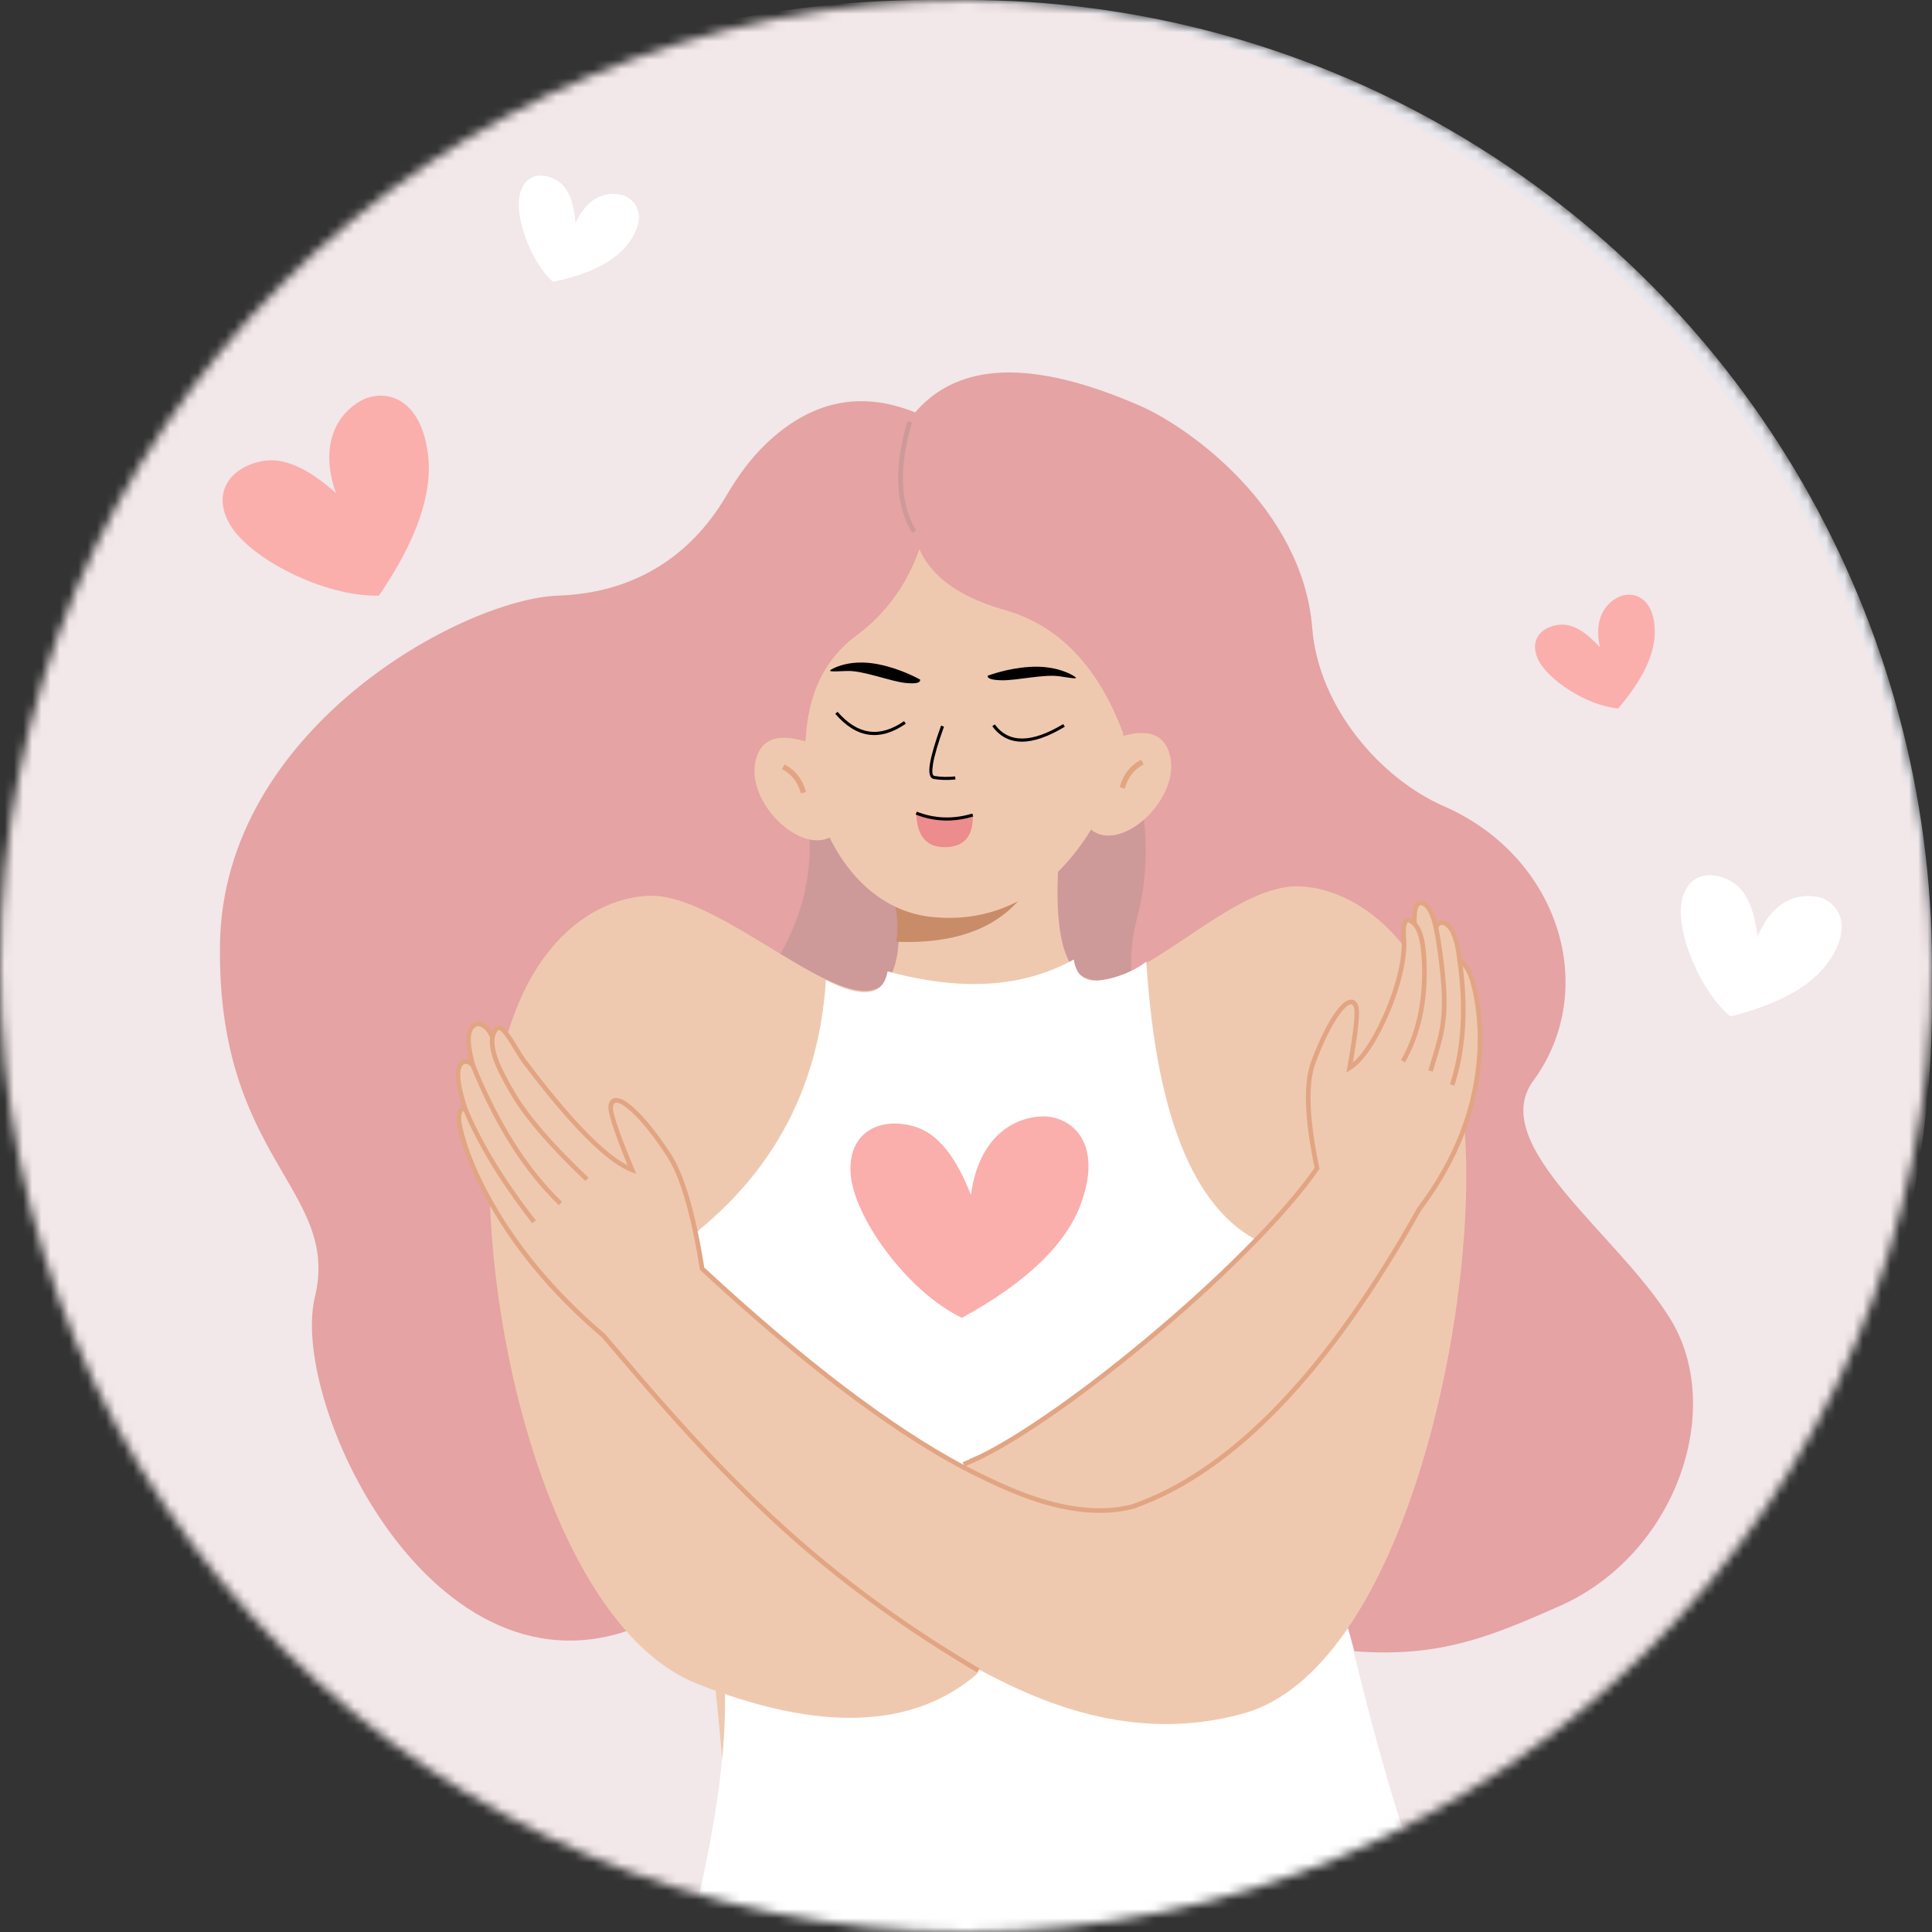 <svg xmlns="http://www.w3.org/2000/svg" xmlns:xlink="http://www.w3.org/1999/xlink" fill="none" version="1.1" width="210" height="210" viewBox="0 0 210 210"><rect x="0" y="0" width="210" height="210" fill="#333333" stroke="none"/><defs><mask id="master_svg0_1_09377" style="mask-type:alpha" maskUnits="userSpaceOnUse"><g><ellipse cx="105" cy="105" rx="105" ry="105" fill="#FFFFFF" fill-opacity="1"/></g></mask><mask id="master_svg1_60_49609" style="mask-type:alpha" maskUnits="userSpaceOnUse"><g><ellipse cx="100.966" cy="109.034" rx="109.034" ry="109.034" fill="#FFFFFF" fill-opacity="1"/></g></mask><mask id="master_svg2_60_49633" style="mask-type:alpha" maskUnits="userSpaceOnUse"><g><ellipse cx="100.966" cy="109.034" rx="109.034" ry="109.034" fill="#FFFFFF" fill-opacity="1"/></g></mask><mask id="master_svg3_60_49652" style="mask-type:alpha" maskUnits="userSpaceOnUse"><g><ellipse cx="100.966" cy="109.034" rx="109.034" ry="109.034" fill="#FFFFFF" fill-opacity="1"/></g></mask><mask id="master_svg4_60_49661" style="mask-type:alpha" maskUnits="userSpaceOnUse"><g><ellipse cx="100.966" cy="109.034" rx="109.034" ry="109.034" fill="#FFFFFF" fill-opacity="1"/></g></mask><mask id="master_svg5_60_49603" style="mask-type:alpha" maskUnits="userSpaceOnUse"><g><ellipse cx="100.966" cy="109.034" rx="109.034" ry="109.034" fill="#FFFFFF" fill-opacity="1"/></g></mask><mask id="master_svg6_60_49623" style="mask-type:alpha" maskUnits="userSpaceOnUse"><g><ellipse cx="100.966" cy="109.034" rx="109.034" ry="109.034" fill="#FFFFFF" fill-opacity="1"/></g></mask><mask id="master_svg7_60_49597" style="mask-type:alpha" maskUnits="userSpaceOnUse"><g><ellipse cx="100.966" cy="109.034" rx="109.034" ry="109.034" fill="#FFFFFF" fill-opacity="1"/></g></mask><mask id="master_svg8_60_49646" style="mask-type:alpha" maskUnits="userSpaceOnUse"><g><ellipse cx="100.966" cy="109.034" rx="109.034" ry="109.034" fill="#FFFFFF" fill-opacity="1"/></g></mask><mask id="master_svg9_60_49591" style="mask-type:alpha" maskUnits="userSpaceOnUse"><g><ellipse cx="100.966" cy="109.034" rx="109.034" ry="109.034" fill="#FFFFFF" fill-opacity="1"/></g></mask><mask id="master_svga_60_49615" style="mask-type:alpha" maskUnits="userSpaceOnUse"><g><ellipse cx="100.966" cy="109.034" rx="109.034" ry="109.034" fill="#FFFFFF" fill-opacity="1"/></g></mask><mask id="master_svgb_60_49626" style="mask-type:alpha" maskUnits="userSpaceOnUse"><g><ellipse cx="100.966" cy="109.034" rx="109.034" ry="109.034" fill="#FFFFFF" fill-opacity="1"/></g></mask><mask id="master_svgc_60_49668" style="mask-type:alpha" maskUnits="userSpaceOnUse"><g><ellipse cx="100.966" cy="109.034" rx="109.034" ry="109.034" fill="#FFFFFF" fill-opacity="1"/></g></mask><mask id="master_svgd_60_49696" style="mask-type:alpha" maskUnits="userSpaceOnUse"><g><ellipse cx="100.966" cy="109.034" rx="109.034" ry="109.034" fill="#FFFFFF" fill-opacity="1"/></g></mask><mask id="master_svge_60_49642" style="mask-type:alpha" maskUnits="userSpaceOnUse"><g><ellipse cx="100.966" cy="109.034" rx="109.034" ry="109.034" fill="#FFFFFF" fill-opacity="1"/></g></mask><mask id="master_svgf_60_49657" style="mask-type:alpha" maskUnits="userSpaceOnUse"><g><ellipse cx="100.966" cy="109.034" rx="109.034" ry="109.034" fill="#FFFFFF" fill-opacity="1"/></g></mask><mask id="master_svgg_60_49611" style="mask-type:alpha" maskUnits="userSpaceOnUse"><g><ellipse cx="100.966" cy="109.034" rx="109.034" ry="109.034" fill="#FFFFFF" fill-opacity="1"/></g></mask><mask id="master_svgh_60_49636" style="mask-type:alpha" maskUnits="userSpaceOnUse"><g><ellipse cx="100.966" cy="109.034" rx="109.034" ry="109.034" fill="#FFFFFF" fill-opacity="1"/></g></mask><mask id="master_svgi_60_49654" style="mask-type:alpha" maskUnits="userSpaceOnUse"><g><ellipse cx="100.966" cy="109.034" rx="109.034" ry="109.034" fill="#FFFFFF" fill-opacity="1"/></g></mask><mask id="master_svgj_60_49664" style="mask-type:alpha" maskUnits="userSpaceOnUse"><g><ellipse cx="100.966" cy="109.034" rx="109.034" ry="109.034" fill="#FFFFFF" fill-opacity="1"/></g></mask><mask id="master_svgk_60_49605" style="mask-type:alpha" maskUnits="userSpaceOnUse"><g><ellipse cx="100.966" cy="109.034" rx="109.034" ry="109.034" fill="#FFFFFF" fill-opacity="1"/></g></mask><mask id="master_svgl_60_49620" style="mask-type:alpha" maskUnits="userSpaceOnUse"><g><ellipse cx="100.966" cy="109.034" rx="109.034" ry="109.034" fill="#FFFFFF" fill-opacity="1"/></g></mask><mask id="master_svgm_60_49599" style="mask-type:alpha" maskUnits="userSpaceOnUse"><g><ellipse cx="100.966" cy="109.034" rx="109.034" ry="109.034" fill="#FFFFFF" fill-opacity="1"/></g></mask><mask id="master_svgn_60_49649" style="mask-type:alpha" maskUnits="userSpaceOnUse"><g><ellipse cx="100.966" cy="109.034" rx="109.034" ry="109.034" fill="#FFFFFF" fill-opacity="1"/></g></mask><mask id="master_svgo_60_49594" style="mask-type:alpha" maskUnits="userSpaceOnUse"><g><ellipse cx="100.966" cy="109.034" rx="109.034" ry="109.034" fill="#FFFFFF" fill-opacity="1"/></g></mask><mask id="master_svgp_60_49618" style="mask-type:alpha" maskUnits="userSpaceOnUse"><g><ellipse cx="100.966" cy="109.034" rx="109.034" ry="109.034" fill="#FFFFFF" fill-opacity="1"/></g></mask><mask id="master_svgq_60_49630" style="mask-type:alpha" maskUnits="userSpaceOnUse"><g><ellipse cx="100.966" cy="109.034" rx="109.034" ry="109.034" fill="#FFFFFF" fill-opacity="1"/></g></mask><mask id="master_svgr_60_49680" style="mask-type:alpha" maskUnits="userSpaceOnUse"><g><ellipse cx="100.966" cy="109.034" rx="109.034" ry="109.034" fill="#FFFFFF" fill-opacity="1"/></g></mask><mask id="master_svgs_60_49683" style="mask-type:alpha" maskUnits="userSpaceOnUse"><g><ellipse cx="100.966" cy="109.034" rx="109.034" ry="109.034" fill="#FFFFFF" fill-opacity="1"/></g></mask><mask id="master_svgt_60_49690" style="mask-type:alpha" maskUnits="userSpaceOnUse"><g><ellipse cx="100.966" cy="109.034" rx="109.034" ry="109.034" fill="#FFFFFF" fill-opacity="1"/></g></mask><mask id="master_svgu_60_49671" style="mask-type:alpha" maskUnits="userSpaceOnUse"><g><ellipse cx="100.966" cy="109.034" rx="109.034" ry="109.034" fill="#FFFFFF" fill-opacity="1"/></g></mask><mask id="master_svgv_60_49675" style="mask-type:alpha" maskUnits="userSpaceOnUse"><g><ellipse cx="100.966" cy="109.034" rx="109.034" ry="109.034" fill="#FFFFFF" fill-opacity="1"/></g></mask><mask id="master_svgw_60_49677" style="mask-type:alpha" maskUnits="userSpaceOnUse"><g><ellipse cx="100.966" cy="109.034" rx="109.034" ry="109.034" fill="#FFFFFF" fill-opacity="1"/></g></mask><mask id="master_svgx_60_49687" style="mask-type:alpha" maskUnits="userSpaceOnUse"><g><ellipse cx="100.966" cy="109.034" rx="109.034" ry="109.034" fill="#FFFFFF" fill-opacity="1"/></g></mask><mask id="master_svgy_60_49693" style="mask-type:alpha" maskUnits="userSpaceOnUse"><g><ellipse cx="100.966" cy="109.034" rx="109.034" ry="109.034" fill="#FFFFFF" fill-opacity="1"/></g></mask><mask id="master_svgz_60_49588" style="mask-type:alpha" maskUnits="userSpaceOnUse"><g><ellipse cx="100.966" cy="109.034" rx="109.034" ry="109.034" fill="#FFFFFF" fill-opacity="1"/></g></mask><mask id="master_svg10_60_49581" style="mask-type:alpha" maskUnits="userSpaceOnUse"><g><ellipse cx="100.966" cy="109.034" rx="109.034" ry="109.034" fill="#FFFFFF" fill-opacity="1"/></g></mask><mask id="master_svg11_60_49570" style="mask-type:alpha" maskUnits="userSpaceOnUse"><g><ellipse cx="100.966" cy="109.034" rx="109.034" ry="109.034" fill="#FFFFFF" fill-opacity="1"/></g></mask><mask id="master_svg12_60_49578" style="mask-type:alpha" maskUnits="userSpaceOnUse"><g><ellipse cx="100.966" cy="109.034" rx="109.034" ry="109.034" fill="#FFFFFF" fill-opacity="1"/></g></mask><mask id="master_svg13_60_49638" style="mask-type:alpha" maskUnits="userSpaceOnUse"><g><ellipse cx="100.966" cy="109.034" rx="109.034" ry="109.034" fill="#FFFFFF" fill-opacity="1"/></g></mask><mask id="master_svg14_60_49576" style="mask-type:alpha" maskUnits="userSpaceOnUse"><g><ellipse cx="100.966" cy="109.034" rx="109.034" ry="109.034" fill="#FFFFFF" fill-opacity="1"/></g></mask></defs><g mask="url(#master_svg0_1_09377)"><g><ellipse cx="105" cy="105" rx="105" ry="105" fill="#E9E8EE" fill-opacity="1"/></g><g><g><g><ellipse cx="100.966" cy="109.034" rx="109.034" ry="109.034" fill="#F2E7E9" fill-opacity="1"/></g><g mask="url(#master_svg1_60_49609)"><g><path d="M76.708,174.521Q82.494,220.254,75.467,228.063Q141.735,257.413,153.451,230.08Q141.526,192.487,142.307,172.182L76.708,174.521Z" fill="#EFC9AF" fill-opacity="1"/></g></g><g mask="url(#master_svg2_60_49633)"><g><path d="M145.264,171.436C145.535,172.243,154.334,214.989,162.679,217.68Q74.114,227.103,72.765,218.487Q80.318,192.11,78.434,179.454L145.264,171.436Z" fill="#FFFFFF" fill-opacity="1"/></g></g><g mask="url(#master_svg3_60_49652)"><g><path d="M94.812,56.871C96.799,43.384,104.056,35.422,123.958,44.129C129.259,46.448,141.602,55.263,142.634,68.275C143.318,76.896,150.08,84.633,156.918,87.621C169.573,93.151,173.899,107.599,166.662,117.476C161.55,124.452,175.927,134.176,181.58,143.404C187.55,153.148,182.224,168.965,169.476,174.593C161.852,177.958,156.443,180.18,147.225,179.485Q145.412,172.468,144.166,172.708C120.311,177.299,112.099,174.577,111.926,174.971C95.175,175.844,79.604,175.292,71.729,161.667Q111.532,103.886,104.24,101.537C98.499,99.688,91.896,68.495,94.812,56.871Z" fill="#E5A3A3" fill-opacity="1"/></g></g><g mask="url(#master_svg4_60_49661)"><g><path d="M100.706,45.376Q91.11,40.754,83.286,48.22C81.508,49.916,80.135,51.872,78.95,53.884C74.931,60.717,68.644,64.471,60.677,64.741C50.366,65.099,24.269,79.148,23.912,102.61C23.554,126.071,37.067,129.273,34.223,141.004C31.378,152.734,47.833,187.477,71.146,176.048Q94.46,164.618,109.546,108.85L100.706,45.376Z" fill="#E5A3A3" fill-opacity="1"/></g></g><g mask="url(#master_svg5_60_49603)"><g><path d="M122.768,82.09Q125.837,91.303,123.575,99.867Q121.66,107.119,125.546,115.326Q101.737,123.007,93.653,122.358C85.563,121.705,72.214,118.533,78.919,111.44C84.797,105.224,89.92,97.339,87.33,86.16Q85.088,76.472,122.768,82.09Z" fill="#CE9999" fill-opacity="1"/></g></g><g mask="url(#master_svg6_60_49623)"><g><path d="" fill-rule="evenodd" fill="#000000" fill-opacity="1"/></g></g><g mask="url(#master_svg7_60_49597)"><g><path d="M110.6,117.207Q108.172,117.491,104.621,119.822L104.941,120.309Q108.376,118.053,110.667,117.786Q113.015,117.506,126.194,117.072L126.175,116.491Q112.971,116.925,110.6,117.207Z" fill-rule="evenodd" fill="#E2A583" fill-opacity="1"/></g></g><g mask="url(#master_svg8_60_49646)"><g><path d="M91.679,118.65Q89.162,118.228,85.114,118.089L85.094,118.671Q89.104,118.808,91.582,119.224Q93.888,119.61,94.253,121.193L94.82,121.062Q94.368,119.1,91.679,118.65Z" fill-rule="evenodd" fill="#E2A583" fill-opacity="1"/></g></g><g mask="url(#master_svg9_60_49591)"><g><path d="M159.283,124.105C158.185,103.835,148.323,96.711,141.383,96.343C134.442,95.976,125.873,105.791,119.847,106.522Q113.82,107.252,115.209,91.773L97.233,95.7Q99.143,108.401,93.387,107.671C87.632,106.94,77.03,96.997,70.406,97.365C63.777,97.732,54.344,103.835,53.297,124.11C52.251,144.38,60.207,176.865,75.814,183.034Q95.788,190.93,106.236,181.921L106.185,181.349C112.595,184.801,122.957,189.633,135.168,186.247C152.041,181.548,160.381,144.38,159.283,124.105Z" fill="#EFC9AF" fill-opacity="1"/></g></g><g mask="url(#master_svga_60_49615)"><g><path d="M97.269,98.167Q99.107,99.173,102.718,99.397C105.414,99.566,107.82,99.316,110.797,97.799Q106.522,102.722,97.427,102.37Q97.723,100.434,97.269,98.167Z" fill="#C98C69" fill-opacity="1"/></g></g><g mask="url(#master_svgb_60_49626)"><g><path d="M101.308,99.673C91.069,98.631,85.568,85.287,88.076,72.58C88.98,68.005,96.625,57.096,103.79,59.011C112.6,61.366,122.814,67.662,122.058,79.638C122.691,83.019,116.782,101.246,101.308,99.673Z" fill="#EFC9AF" fill-opacity="1"/></g></g><g><g mask="url(#master_svgc_60_49668)"><g><path d="M107.365,73.444Q107.253,73.908,108.887,73.944C110.521,73.975,113.473,73.26,115.148,73.51C116.823,73.76,117.38,73.867,116.619,73.423C115.863,72.979,114.244,72.33,111.859,72.494C109.474,72.652,107.631,73.362,107.365,73.444Z" fill="#000000" fill-opacity="1"/></g></g></g><g mask="url(#master_svgd_60_49696)"><g><path d="M107.858,78.935Q110.298,82.271,115.74,78.99L115.567,78.704Q110.387,81.827,108.128,78.738L107.858,78.935Z" fill-rule="evenodd" fill="#000000" fill-opacity="1"/></g></g><g><g mask="url(#master_svge_60_49642)"><g><path d="M100.016,73.867Q100.093,74.409,98.428,74.235C96.758,74.062,93.811,72.866,92.08,72.933C90.354,72.999,89.782,73.05,90.589,72.647C91.396,72.249,93.091,71.723,95.512,72.213C97.927,72.698,99.751,73.735,100.016,73.867Z" fill="#000000" fill-opacity="1"/></g></g></g><g mask="url(#master_svgf_60_49657)"><g><path d="M98.266,78.388Q94.294,81.141,91.042,77.369L90.789,77.587Q94.237,81.588,98.457,78.662L98.266,78.388Z" fill-rule="evenodd" fill="#000000" fill-opacity="1"/></g></g><g mask="url(#master_svgg_60_49611)"><g><path d="M99.592,88.382C102.136,89.071,103.642,89.02,105.736,88.591Q105.843,92.023,102.769,92.084Q99.694,92.15,99.592,88.382Z" fill="#ED8C8C" fill-opacity="1"/></g></g><g mask="url(#master_svgh_60_49636)"><g><path d="M101.499,84.67Q102.537,84.852,103.852,84.727L103.82,84.396Q102.551,84.516,101.557,84.341Q101.211,84.279,101.414,83.046Q101.641,81.667,102.604,78.985L102.29,78.872Q101.317,81.583,101.085,82.992Q100.829,84.548,101.499,84.67Z" fill-rule="evenodd" fill="#000000" fill-opacity="1"/></g></g><g mask="url(#master_svgi_60_49654)"><g><path d="M121.246,80.256Q126.266,78.489,127.165,82.095C128.34,86.834,121.879,92.804,118.611,90.189L121.246,80.256Z" fill="#EFC9AF" fill-opacity="1"/></g></g><g mask="url(#master_svgj_60_49664)"><g><path d="M99.531,88.537Q102.552,89.723,105.784,88.751L105.688,88.431Q102.567,89.369,99.653,88.226L99.531,88.537Z" fill-rule="evenodd" fill="#000000" fill-opacity="1"/></g></g><g mask="url(#master_svgk_60_49605)"><g><path d="M122.262,85.72Q122.75,83.911,124.309,83.082L124.035,82.568Q122.254,83.516,121.7,85.568L122.262,85.72Z" fill-rule="evenodd" fill="#E2A583" fill-opacity="1"/></g></g><g mask="url(#master_svgl_60_49620)"><g><path d="M88.066,80.772Q83.046,79.005,82.147,82.611C80.972,87.35,87.433,93.32,90.701,90.705L88.066,80.772Z" fill="#EFC9AF" fill-opacity="1"/></g></g><g mask="url(#master_svgm_60_49599)"><g><path d="M87.611,86.084Q87.058,84.032,85.276,83.084L85.003,83.598Q86.561,84.427,87.049,86.236L87.611,86.084Z" fill-rule="evenodd" fill="#E2A583" fill-opacity="1"/></g></g><g mask="url(#master_svgn_60_49649)"><g><path d="M99.347,57.77Q100.471,63.827,109.224,66.309Q117.977,68.786,122.058,79.638Q128.059,76.712,123.927,69.613C119.796,62.515,111.573,53.148,99.347,57.77Z" fill="#E5A3A3" fill-opacity="1"/></g></g><g mask="url(#master_svgo_60_49594)"><g><path d="M100.19,58.95Q98.167,65.318,93.045,69.118Q87.923,72.918,87.576,80.445Q73.051,74.077,82.469,66.478Q91.886,58.873,100.19,58.95Z" fill="#E5A3A3" fill-opacity="1"/></g></g><g mask="url(#master_svgp_60_49618)"><g><path d="M96.477,105.582Q108.478,108.876,116.716,104.29Q117.104,106.996,119.852,106.527Q122.599,106.057,124.601,104.525Q126.251,130.647,137.777,135.35Q130.954,170.41,107.304,168.178Q83.653,165.941,73.536,146.295L73.184,135.825Q88.597,124.999,89.772,106.527Q95.772,109.586,96.477,105.582Z" fill="#FFFFFF" fill-opacity="1"/></g></g><g mask="url(#master_svgq_60_49630)"><g><path d="M159.849,106.041Q159.497,105.112,158.639,104.264C158.057,99.438,156.152,99.944,156.08,100.945C155.83,99.913,155.355,98.442,154.64,98.187C153.802,97.886,153.711,99.219,153.736,100.322L153.746,100.408C153.603,100.26,153.445,100.138,153.256,100.051Q152.372,99.658,152.618,102.395C152.669,104.954,151.601,108.477,150.074,111.562Q148.349,115.04,146.694,116.072Q147.756,110.137,147.378,109.33C146.668,107.809,144.605,110.587,142.777,115.408Q141.459,118.88,143.165,126.995C135.913,137.47,114.591,155.36,105.378,158.551L104.919,159.604C104.796,159.542,104.679,159.481,104.566,159.425C95.976,154.813,86.447,147.291,76.309,137.909Q74.885,128.9,72.678,125.535C69.614,120.862,66.78,118.405,66.387,120.188Q66.177,121.133,68.695,127.164Q64.717,125.632,56.939,115.311C55.989,114.044,54.63,110.954,53.895,111.899C53.645,112.226,53.522,112.619,53.497,113.064L53.4,112.905L53.512,112.737C53.047,111.639,52.077,110.903,51.382,111.572C50.56,112.369,51.219,115.111,51.382,115.735L51.316,115.632C51.347,115.709,51.377,115.78,51.408,115.857C50.826,115.05,48.63,114.693,50.586,120.622Q50.044,120.254,49.886,121.322C49.671,122.782,52.516,134.074,65.595,145.217C67.776,147.658,76.228,158.306,86.488,167.33Q95.353,175.124,103.198,179.163C107.385,178.116,126.608,170.333,130.75,159.404C136.848,155.007,145.77,146.627,154.257,131.449C163.822,118.768,160.329,107.313,159.849,106.041Z" fill="#EFC9AF" fill-opacity="1"/></g></g><g><g mask="url(#master_svgr_60_49680)"><g><path d="M113.495,153.884Q108.005,157.628,104.643,158.933L104.827,159.406Q108.243,158.08,113.781,154.303Q119.027,150.724,124.874,145.85Q130.776,140.93,135.582,136.109Q140.728,130.948,143.368,127.134L143.43,127.045L143.408,126.938Q141.717,118.896,143.009,115.492Q144.374,111.895,145.694,110.142Q146.289,109.353,146.702,109.197Q146.982,109.091,147.144,109.437Q147.488,110.172,146.44,116.027L146.339,116.588L146.823,116.286Q148.538,115.217,150.297,111.675Q151.49,109.263,152.177,106.851Q152.904,104.294,152.866,102.39L152.866,102.381L152.865,102.373Q152.747,101.049,152.894,100.507Q152.949,100.307,153.018,100.263Q153.053,100.24,153.148,100.282Q154.382,100.837,154.546,104.434Q154.834,110.714,152.285,115.227L152.726,115.476Q155.346,110.837,155.052,104.411Q154.98,102.839,154.742,101.893Q154.33,100.258,153.354,99.82Q153.008,99.665,152.743,99.837Q152.511,99.987,152.406,100.374Q152.235,101.002,152.36,102.409Q152.395,104.234,151.69,106.712Q151.016,109.08,149.843,111.449Q148.41,114.337,147.048,115.493Q147.993,110.056,147.603,109.223Q147.242,108.451,146.522,108.723Q145.972,108.931,145.29,109.837Q143.927,111.648,142.535,115.313Q141.2,118.832,142.89,126.935Q140.277,130.683,135.224,135.751Q130.434,140.556,124.549,145.461Q118.722,150.32,113.495,153.884Z" fill-rule="evenodd" fill="#E2A583" fill-opacity="1"/></g></g><g mask="url(#master_svgs_60_49683)"><g><path d="M153.621,98.653Q153.458,99.222,153.483,100.322L153.99,100.311Q153.966,99.288,154.108,98.792Q154.186,98.522,154.3,98.432Q154.389,98.361,154.555,98.42Q155.537,98.773,156.045,102.005Q156.89,107.248,156.69,110.146Q156.603,111.411,156.304,112.686Q156.117,113.482,155.613,115.137Q155.375,115.917,155.25,116.342L155.736,116.485Q155.861,116.062,156.097,115.285Q156.606,113.614,156.797,112.802Q157.105,111.487,157.196,110.181Q157.4,107.224,156.545,101.927Q155.991,98.398,154.726,97.944Q154.296,97.789,153.985,98.035Q153.744,98.226,153.621,98.653Z" fill-rule="evenodd" fill="#E2A583" fill-opacity="1"/></g></g><g mask="url(#master_svgt_60_49690)"><g><path d="M158.083,118.009Q160.017,112.07,158.89,104.228L158.389,104.3Q159.499,112.025,157.602,117.852L158.083,118.009Z" fill-rule="evenodd" fill="#E2A583" fill-opacity="1"/></g></g><g mask="url(#master_svgu_60_49671)"><g><path d="M52.406,111.687Q52.947,112.019,53.284,112.815L53.75,112.618Q53.35,111.672,52.671,111.256Q51.851,110.753,51.212,111.37Q50.173,112.374,51.18,115.911L51.667,115.772Q50.743,112.527,51.563,111.734Q51.921,111.39,52.406,111.687Z" fill-rule="evenodd" fill="#E2A583" fill-opacity="1"/></g></g><g mask="url(#master_svgv_60_49675)"><g><path d="M86.326,167.495Q95.209,175.304,106.23,181.807L106.488,181.371Q95.507,174.892,86.66,167.115Q81.166,162.283,75.204,155.811Q71.901,152.226,67.475,146.993Q66.17,145.45,65.789,145.023L65.778,145.01L65.764,144.999Q57.404,137.875,52.985,129.495Q51.447,126.579,50.658,124.005Q50.044,122,50.142,121.333Q50.209,120.882,50.324,120.767Q50.351,120.74,50.448,120.806L51.064,121.224L50.831,120.517Q49.6,116.78,50.265,115.829Q50.432,115.589,50.721,115.653Q51.028,115.721,51.216,115.988L51.63,115.696Q51.329,115.269,50.831,115.158Q50.211,115.021,49.849,115.538Q49.083,116.636,50.215,120.256Q50.083,120.292,49.966,120.408Q49.732,120.642,49.64,121.259Q49.526,122.04,50.174,124.153Q50.977,126.773,52.537,129.731Q56.997,138.191,65.423,145.373Q65.807,145.805,67.088,147.32Q71.521,152.561,74.831,156.154Q80.812,162.645,86.326,167.495Z" fill-rule="evenodd" fill="#E2A583" fill-opacity="1"/></g></g><g mask="url(#master_svgw_60_49677)"><g><path d="M156.295,100.145Q155.86,100.403,155.833,100.942L156.339,100.968Q156.353,100.7,156.554,100.58Q156.761,100.457,157.031,100.624Q158.024,101.237,158.393,104.29L158.404,104.377L158.467,104.439Q159.285,105.248,159.618,106.126Q159.995,107.124,160.279,108.801Q160.739,111.521,160.573,114.443Q160.068,123.317,154.071,131.26L154.061,131.274L154.052,131.289Q139.226,157.79,123.117,163.493Q118.857,164.627,113.172,162.88Q110.011,161.909,105.458,159.581Q104.92,159.305,104.688,159.19Q92.802,152.819,76.551,137.773Q75.121,128.78,72.895,125.386Q70.565,121.836,68.701,120.242Q67.771,119.446,67.146,119.356Q66.34,119.24,66.144,120.123Q65.929,121.096,68.222,126.663Q64.332,124.691,57.146,115.148Q56.891,114.809,56.298,113.822Q55.478,112.456,55.083,112.003Q54.734,111.602,54.437,111.499Q54.001,111.347,53.7,111.733Q52.813,112.869,53.627,115.181Q54.144,116.646,55.572,119.051Q57.898,122.962,63.629,128.375L63.976,128.006Q58.298,122.643,56.007,118.792Q54.605,116.431,54.105,115.013Q53.383,112.963,54.1,112.045Q54.178,111.945,54.27,111.977Q54.44,112.036,54.701,112.336Q55.066,112.755,55.863,114.083Q56.47,115.092,56.742,115.453Q64.558,125.832,68.609,127.39L69.162,127.603L68.934,127.056Q66.447,121.099,66.639,120.232Q66.733,119.808,67.074,119.858Q67.553,119.927,68.371,120.627Q70.181,122.174,72.472,125.663Q74.648,128.984,76.064,137.938L76.078,138.025L76.142,138.085Q92.484,153.224,104.452,159.638L104.455,159.64L104.458,159.641Q104.687,159.756,105.227,160.032Q109.82,162.38,113.023,163.365Q118.854,165.156,123.257,163.98L123.267,163.977L123.276,163.974Q139.566,158.214,154.486,131.552Q160.566,123.491,161.078,114.472Q161.248,111.493,160.778,108.717Q160.486,106.991,160.092,105.947Q159.733,105,158.885,104.142Q158.481,100.925,157.297,100.193Q156.766,99.865,156.295,100.145Z" fill-rule="evenodd" fill="#E2A583" fill-opacity="1"/></g></g><g mask="url(#master_svgx_60_49687)"><g><path d="M61.092,130.633Q55.493,125.272,51.556,115.512L51.086,115.702Q55.064,125.563,60.742,130.998L61.092,130.633Z" fill-rule="evenodd" fill="#E2A583" fill-opacity="1"/></g></g><g mask="url(#master_svgy_60_49693)"><g><path d="M58.252,132.657Q53.206,126.187,50.824,120.499L50.357,120.694Q52.765,126.445,57.852,132.968L58.252,132.657Z" fill-rule="evenodd" fill="#E2A583" fill-opacity="1"/></g></g></g><g mask="url(#master_svgz_60_49588)"><g><path d="M98.639,45.779Q96.402,53.383,99.135,57.906L99.569,57.644Q96.951,53.312,99.125,45.922L98.639,45.779Z" fill-rule="evenodd" fill="#CE9999" fill-opacity="1"/></g></g><g mask="url(#master_svg10_60_49581)"><g><path d="M105.532,129.891Q103.131,123.661,99.572,122.506C96.012,121.347,92.187,122.772,92.453,127.491C92.718,132.205,98.591,140.396,104.556,143.241Q115.148,137.455,117.548,130.693C119.949,123.931,116.216,121.26,113.279,121.347C110.343,121.434,106.42,123.395,105.532,129.891Z" fill="#FAAFAC" fill-opacity="1"/></g></g><g mask="url(#master_svg11_60_49570)"><g><path d="M173.914,70.374Q171.611,67.805,169.681,67.897C167.75,67.989,166.162,69.378,167.153,71.61C168.143,73.842,172.484,76.717,175.886,77.003Q179.941,72.269,179.864,68.561C179.787,64.854,177.489,64.251,176.09,64.828C174.691,65.41,173.153,67.075,173.914,70.374Z" fill="#FAAFAC" fill-opacity="1"/></g></g><g mask="url(#master_svg12_60_49578)"><g><path d="M191.033,101.823Q190.517,97.288,188.357,95.909C186.202,94.53,183.424,94.816,182.79,97.983C182.157,101.149,184.634,107.574,188.086,110.485Q196.089,108.478,198.841,104.417C201.594,100.357,199.582,97.947,197.621,97.503C195.665,97.058,192.739,97.676,191.033,101.823Z" fill="#FFFFFF" fill-opacity="1"/></g></g><g mask="url(#master_svg13_60_49638)"><g><path d="M36.511,53.598Q32.027,49.568,28.687,50.089C25.347,50.615,22.85,53.327,24.995,57.014C27.139,60.702,35.219,64.889,41.184,64.741Q47.343,55.748,46.51,49.323C45.678,42.894,41.577,42.276,39.248,43.547C36.919,44.824,34.57,48.006,36.511,53.598Z" fill="#FAAFAC" fill-opacity="1"/></g></g><g mask="url(#master_svg14_60_49576)"><g><path d="M62.556,24.243Q62.301,20.831,60.728,19.739C59.155,18.646,57.066,18.773,56.499,21.128C55.933,23.482,57.597,28.364,60.1,30.642Q66.152,29.375,68.327,26.413C70.508,23.451,69.068,21.592,67.617,21.199C66.162,20.811,63.951,21.189,62.556,24.243Z" fill="#FFFFFF" fill-opacity="1"/></g></g></g></g></g></svg>